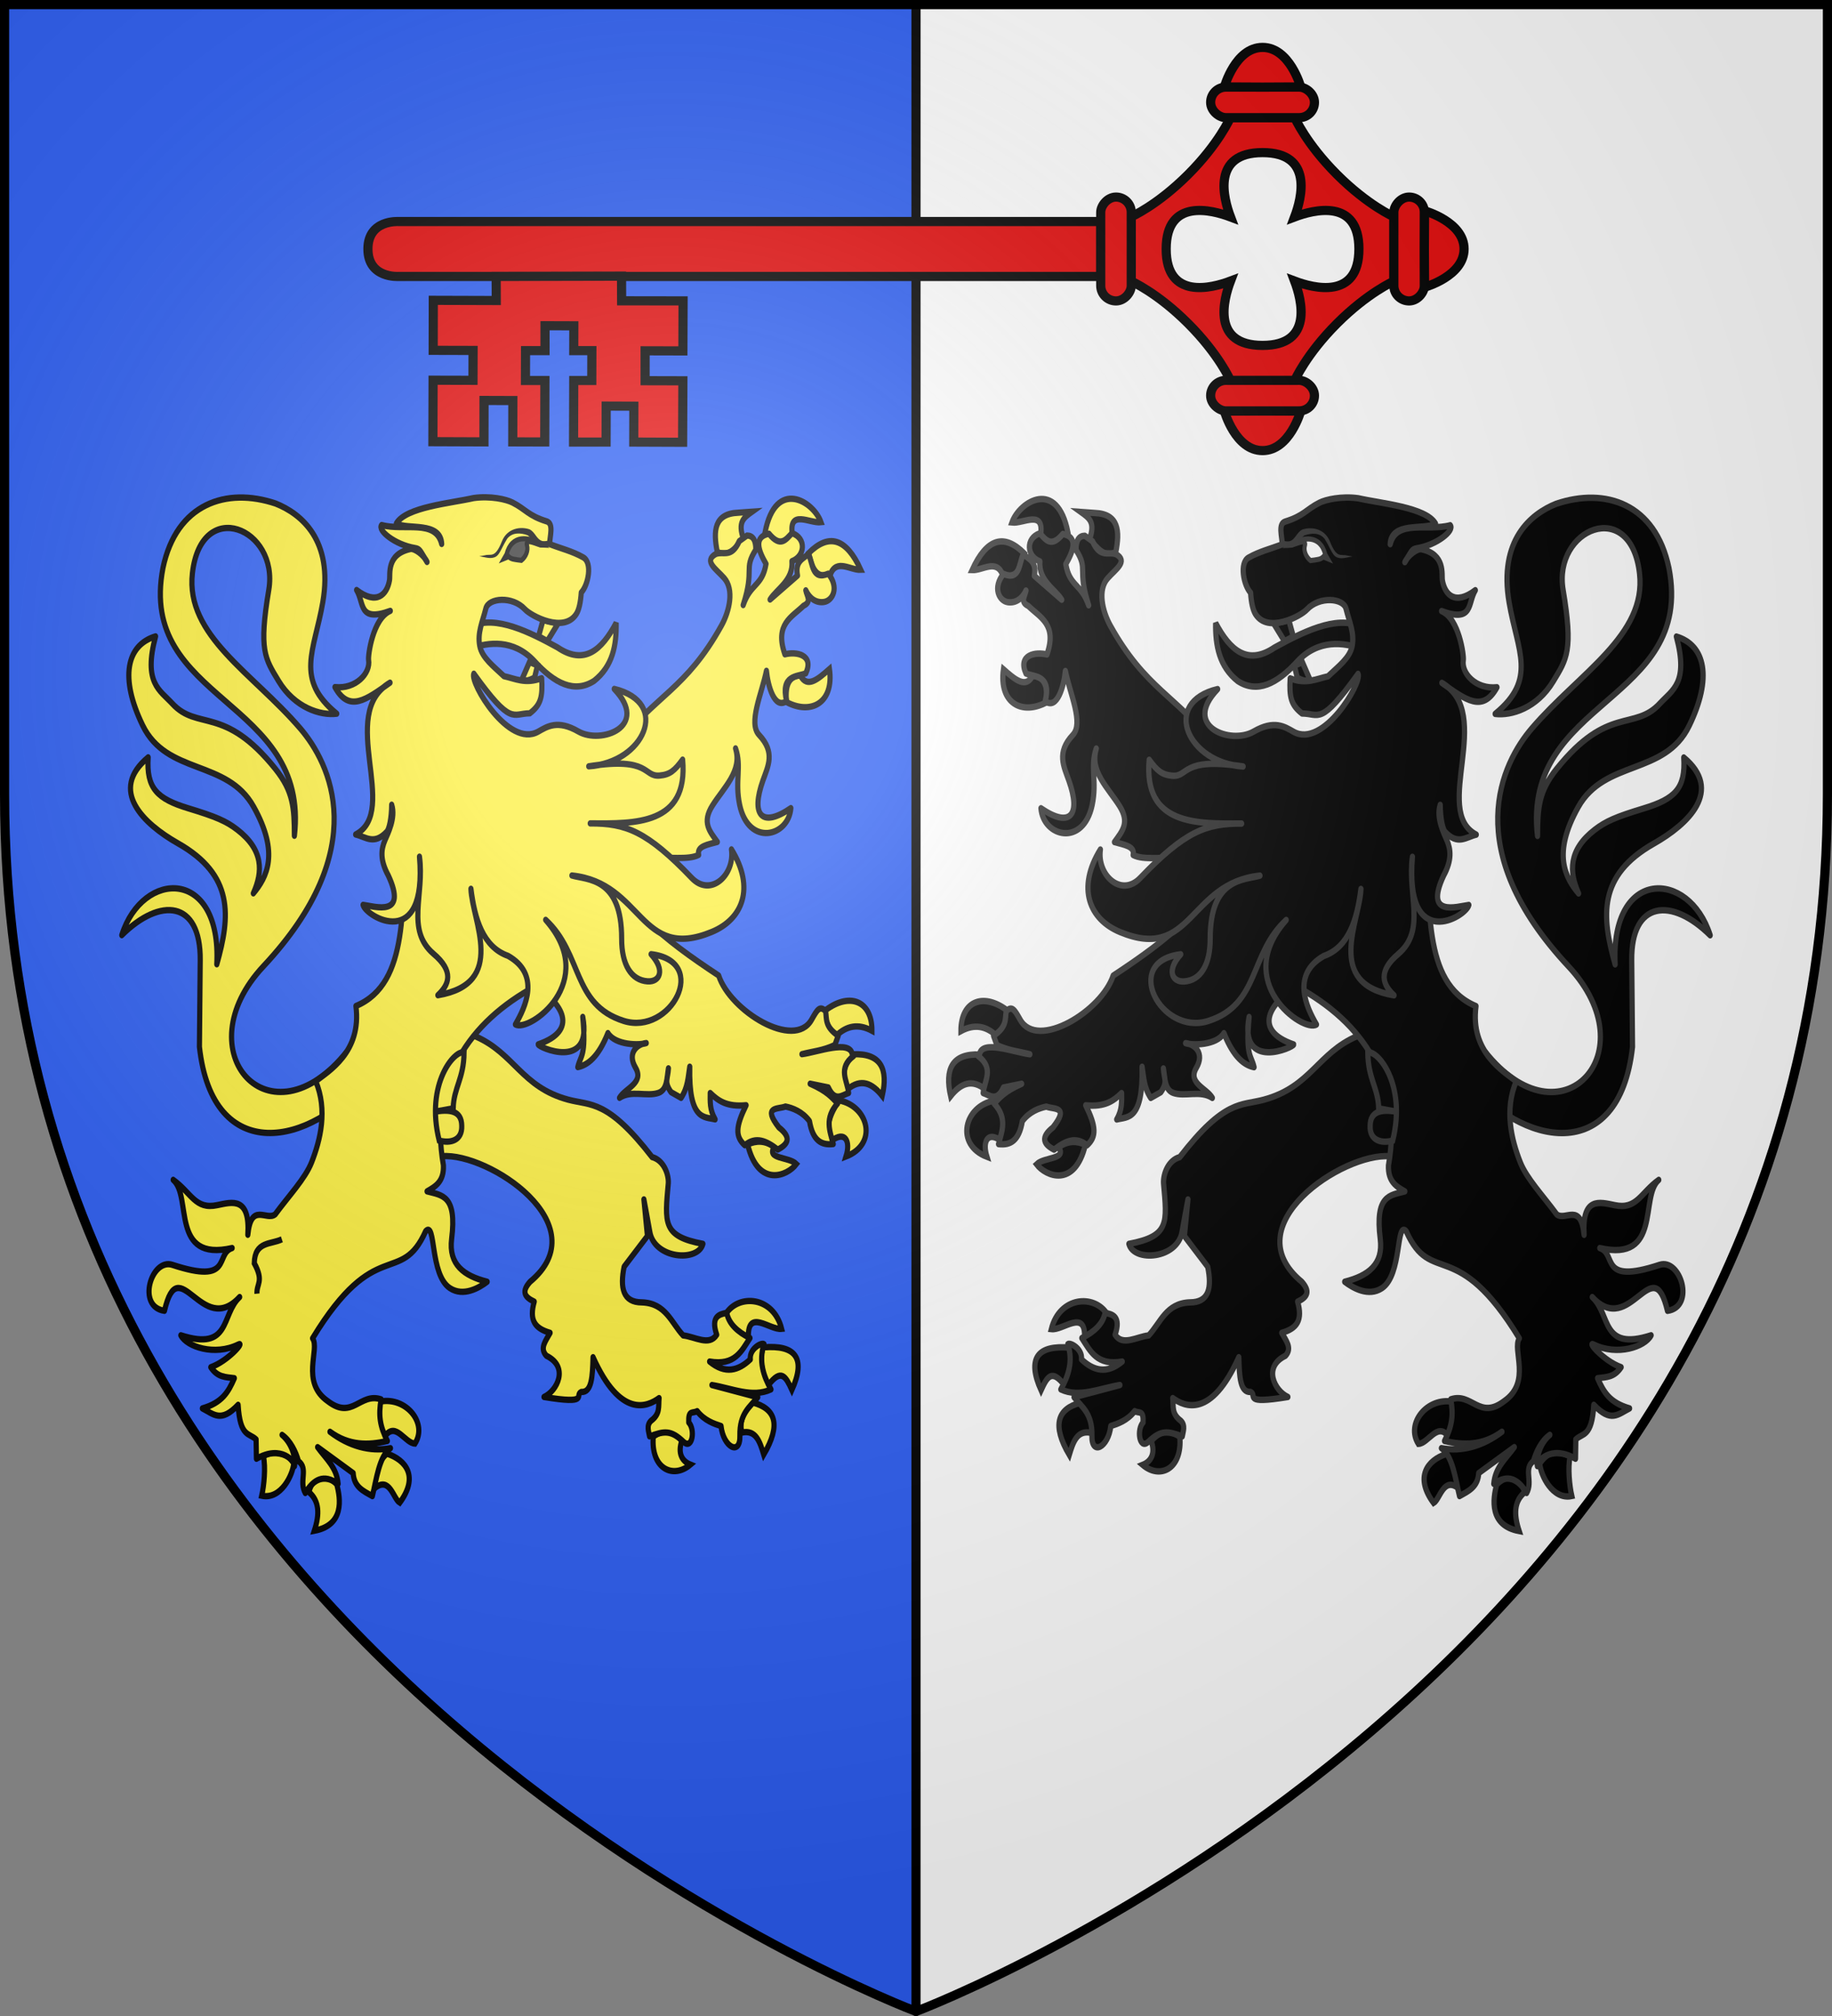 <?xml version="1.0" encoding="UTF-8" standalone="no"?>
<svg xmlns:dc="http://purl.org/dc/elements/1.1/" xmlns:cc="http://creativecommons.org/ns#" xmlns:rdf="http://www.w3.org/1999/02/22-rdf-syntax-ns#" xmlns:svg="http://www.w3.org/2000/svg" xmlns="http://www.w3.org/2000/svg" xmlns:xlink="http://www.w3.org/1999/xlink" xmlns:sodipodi="http://sodipodi.sourceforge.net/DTD/sodipodi-0.dtd" xmlns:inkscape="http://www.inkscape.org/namespaces/inkscape" width="600" height="660" viewBox="0 0 600 660" id="svg2" sodipodi:version="0.32" inkscape:version="0.46" sodipodi:docname="Blason_ville_fr_Thaon-A_14.svg" inkscape:output_extension="org.inkscape.output.svg.inkscape" version="1.0">
  <rect x="0" y="0" width="600" height="660" fill="#808080" stroke="none"/>
  <defs id="defs4">
    <radialGradient id="Gradient1" gradientUnits="userSpaceOnUse" cx="-80" cy="-80" r="405">
      <stop style="stop-color:#fff;stop-opacity:0.31" offset="0" id="stop7"></stop>
      <stop style="stop-color:#fff;stop-opacity:0.25" offset="0.19" id="stop9"></stop>
      <stop style="stop-color:#6b6b6b;stop-opacity:0.125" offset="0.6" id="stop11"></stop>
      <stop style="stop-color:#000;stop-opacity:0.125" offset="1" id="stop13"></stop>
    </radialGradient>
    <clipPath id="shield_cut">
      <path id="shield" d="M -298.5,-298.5 L 298.5,-298.5 L 298.5,-40 C 298.5,246.31 0,358.5 0,358.5 C 0,358.5 -298.5,246.31 -298.5,-40 L -298.5,-298.5 z"></path>
    </clipPath>
    <g id="f">
      <rect id="rect1964" style="fill:#28166f" y="-30" x="-50" height="60" width="100"></rect>
      <g id="g1966" style="fill:#ffffff" transform="translate(0,-20)">
        <path id="path1968" d="M -1.212,27.818 C -1.212,22.175 -2.091,20.471 -4.542,13.98 C -5.709,10.888 -5.024,7.103 -2.858,3.601 C -2.082,2.346 -1.114,1.214 0,0 C 1.114,1.214 2.082,2.346 2.858,3.601 C 5.024,7.103 5.709,10.888 4.542,13.98 C 2.091,20.471 1.212,22.175 1.212,27.818 L -1.212,27.818 z"></path>
        <path id="rwi" d="M 2.922,27.672 C 2.922,21.721 5.239,17.829 8.501,16.66 C 9.949,16.141 11.808,16.387 13.519,18.107 C 15.638,20.236 16.255,26.1 10.036,27.228 C 10.694,26.272 10.655,24.147 9.322,23.441 C 8.331,22.916 7.209,23.188 6.646,23.564 C 5.822,24.116 4.917,25.67 4.967,27.672 L 2.922,27.672 z"></path>
        <path id="path1971" d="M 1.777,30.183 C 1.79,32.191 2.795,33.518 4.516,34.257 C 4.295,34.955 3.257,36.378 1.831,36.281 C 1.55,37.787 1.282,38.632 0,40 C -1.282,38.632 -1.55,37.787 -1.831,36.281 C -3.257,36.378 -4.295,34.955 -4.516,34.257 C -2.795,33.518 -1.79,32.191 -1.777,30.183 L 1.777,30.183 z"></path>
        <use xlink:href="#rwi" height="400" width="800" y="0" x="0" id="use1973" transform="scale(-1,1)"></use>
        <rect id="rect1975" y="27.331" x="-7.923" height="3.218" width="15.846"></rect>
      </g>
    </g>
    <g id="s">
      <g id="c">
        <path id="t" d="M 0,0 L 0,1 L 0.5,1 L 0,0 z" transform="matrix(0.951,0.309,-0.309,0.951,0,-1)"></path>
        <use xlink:href="#t" transform="scale(-1,1)" id="use2144" x="0" y="0" width="810" height="540"></use>
      </g>
      <g id="a">
        <use xlink:href="#c" transform="matrix(0.309,0.951,-0.951,0.309,0,0)" id="use2147" x="0" y="0" width="810" height="540"></use>
        <use xlink:href="#c" transform="matrix(-0.809,0.588,-0.588,-0.809,0,0)" id="use2149" x="0" y="0" width="810" height="540"></use>
      </g>
      <use xlink:href="#a" transform="scale(-1,1)" id="use2151" x="0" y="0" width="810" height="540"></use>
    </g>
    <g id="s-4">
      <g id="c-6">
        <path id="t-0" d="M 0,0 L 0,1 L 0.5,1 L 0,0 z" transform="matrix(0.951,0.309,-0.309,0.951,0,-1)"></path>
        <use xlink:href="#t-0" transform="scale(-1,1)" id="use2144-7" x="0" y="0" width="810" height="540"></use>
      </g>
      <g id="a-1">
        <use xlink:href="#c-6" transform="matrix(0.309,0.951,-0.951,0.309,0,0)" id="use2147-7" x="0" y="0" width="810" height="540"></use>
        <use xlink:href="#c-6" transform="matrix(-0.809,0.588,-0.588,-0.809,0,0)" id="use2149-7" x="0" y="0" width="810" height="540"></use>
      </g>
      <use xlink:href="#a-1" transform="scale(-1,1)" id="use2151-7" x="0" y="0" width="810" height="540"></use>
    </g>
  </defs>
  <g id="layer4" inkscape:label="Fond écu" inkscape:groupmode="layer" transform="translate(300,300)">
    <use xlink:href="#shield" id="use18" style="fill:#ffffff" x="0" y="0" width="600" height="660"></use>
    <path style="fill:#2b5df2" id="path2394" d="M -298.5,-298.5 L 0,-298.5 L 0,358.5 C 0,358.5 -298.5,246.31 -298.5,-40 L -298.5,-298.5 z" sodipodi:nodetypes="ccccc"></path>
    <path style="opacity:1;fill:none;fill-opacity:1;fill-rule:nonzero;stroke:#000000;stroke-width:3;stroke-linecap:round;stroke-linejoin:round;stroke-miterlimit:4;stroke-dasharray:none;stroke-dashoffset:0;stroke-opacity:1" d="M 300,658.5 L 300,1.5" id="path9947" transform="translate(-300,-300)"></path>
    <g id="g2807" inkscape:label="Meubles" transform="matrix(2.75,0,0,2.75,-761.584,-2185.845)"></g>
    <g id="g4626" inkscape:label="Meubles" transform="matrix(2.75,0,0,2.75,2579.484,-206.343)"></g>
  </g>
  <g id="layer3" inkscape:label="Meubles" inkscape:groupmode="layer" transform="translate(300,300)">
    <g id="g11058" transform="matrix(0.576,0,0,0.704,-594.448,-444.5)">
      <path style="fill:#fcef3c;fill-opacity:1;stroke:#000000;stroke-width:2.938;stroke-linejoin:round;stroke-miterlimit:4;stroke-dasharray:none;stroke-opacity:1" d="M 708.373,694.338 C 664.986,739.137 615.414,694.457 660.967,654.603 C 723.422,599.961 698.752,560.038 681.892,543.959 C 654.804,518.124 616.6,500.774 620.59,471.859 C 625.551,435.903 669.871,450.987 664.026,479.551 C 658.272,507.662 661.862,511.48 669.632,521.988 C 678.834,534.432 693.424,538.094 702.666,537.149 C 678.634,520.986 689.988,507.967 694.732,485.334 C 700.793,456.419 682.466,444.172 667.979,439.425 C 639.916,431.703 611.532,439.412 603.857,469.347 C 589.196,531.69 687.608,530.213 678.586,593.918 C 678.522,580.925 677.931,573.155 667.718,562.743 C 638.583,533.04 623.607,545.283 609.115,532.4 C 602.028,526.101 592.568,522.84 599.652,501.186 C 583.099,505.234 579.181,520.434 592.308,542.57 C 606.108,565.843 640.261,558.273 655.411,580.429 C 670.258,602.141 662.886,613.219 655.229,620.689 C 660.724,610.61 661.047,600.501 646.104,591.075 C 639.832,587.119 633.986,585.046 618.276,581.141 C 600.577,576.742 594.328,571.906 595.443,557.436 C 572.848,572.725 592.695,588.304 612.406,597.447 C 644.24,612.215 642.253,631.22 634.462,653.669 C 637.25,608.658 592.355,609.53 580.433,640.132 C 602.279,622.34 625.352,623.959 625.04,651.698 L 624.585,692.055 C 632.123,748.098 688.603,737.866 718.579,706.885" id="path3833" sodipodi:nodetypes="cssssscscccsscsscsscsccscc"></path>
      <path sodipodi:nodetypes="ccccccc" id="path3835" d="M 861.554,494.882 C 861.758,505.319 859.613,514.987 849.001,521.886 C 837.875,527.785 826.532,523.12 815.114,512.799 C 803.047,502.183 788.531,504.045 779.365,506.677 C 777.856,501.769 779.708,499.774 779.297,496.486 C 792.999,491.069 812.949,499.476 828.135,506.3 C 843.34,514.75 853.306,507.669 861.554,494.882 z" style="fill:#fcef3c;fill-opacity:1;stroke:#000000;stroke-width:2.938;stroke-miterlimit:4;stroke-dasharray:none;stroke-opacity:1"></path>
      <g style="fill:#fcef3c;stroke:#000000;stroke-width:2.954;stroke-opacity:1" id="g3892" transform="matrix(-0.994,0,0,0.995,1781.471,345.939)">
        <path sodipodi:nodetypes="cccc" id="path3838" d="M 862.664,472.577 C 855.476,463.366 835.582,464.284 830.832,479.663 C 837.648,480.342 850.288,470.055 849.838,483.483 C 858.143,483.015 860.546,478.79 862.664,472.577 z" style="fill:#fcef3c;fill-opacity:1;stroke:#000000;stroke-width:2.954;stroke-linejoin:miter;stroke-miterlimit:4;stroke-dasharray:none;stroke-opacity:1"></path>
        <path sodipodi:nodetypes="cccc" id="path3840" d="M 838.453,505.987 C 830.975,497.956 828.393,502.102 824.949,508.23 C 816.762,493.269 822.908,487.055 841.32,488.327 C 843.516,493.04 842.344,500.573 838.453,505.987 z" style="fill:#fcef3c;fill-opacity:1;stroke:#000000;stroke-width:2.954;stroke-miterlimit:4;stroke-dasharray:none;stroke-opacity:1"></path>
        <path sodipodi:nodetypes="cccc" id="path3842" d="M 847.459,514.084 C 834.368,516.89 830.977,524.397 841.064,538.435 C 843.251,532.571 845.42,526.686 853.598,528.133 C 855.081,523.343 852.891,518.452 847.459,514.084 z" style="fill:#fcef3c;fill-opacity:1;stroke:#000000;stroke-width:2.954;stroke-miterlimit:4;stroke-dasharray:none;stroke-opacity:1"></path>
        <path sodipodi:nodetypes="cccc" id="path3844" d="M 887.874,531.879 C 890.435,537.852 887.784,541.535 883.014,543.118 C 892.915,549.972 905.768,545.084 904.244,530.006 C 897.135,525.985 893.169,527.399 887.874,531.879 z" style="fill:#fcef3c;fill-opacity:1;stroke:#000000;stroke-width:2.954;stroke-miterlimit:4;stroke-dasharray:none;stroke-opacity:1"></path>
      </g>
      <path style="fill:#fcef3c;fill-opacity:1;stroke:#000000;stroke-width:2.938;stroke-linejoin:round;stroke-miterlimit:4;stroke-dasharray:none;stroke-opacity:1" d="M 781.244,687.094 C 803.646,694.965 807.599,710.757 834.259,716.63 C 847.156,719.472 856.543,716.441 881.972,743.334 C 888.378,744.716 891.427,751.008 891.193,755.431 C 889.161,774.03 887.797,780.135 910.877,783.692 C 908.065,792.273 883.123,790.765 880.655,778.02 C 880.269,776.028 877.309,763.016 877.309,763.016 L 879.33,780.043 L 866.068,794.314 C 863.656,804.159 865.357,810.943 876.229,810.903 C 889.834,811.307 892.835,820.342 899.644,826.278 C 906.18,826.787 914.486,831.423 918.715,825.936 C 915.208,817.44 920.147,816.453 924.384,815.758 C 925.647,820.908 930.553,824.628 937.638,827.492 C 932.802,833.503 929.131,840.491 914.665,838.416 C 923.559,844.413 931.091,842.631 937.835,837.408 C 937.194,832.387 944.327,829.427 945.59,830.324 C 942.534,838.229 945.175,844.975 949.566,851.364 C 939.019,855.413 927.292,850.822 915.99,849.341 L 942.056,855.005 C 937.579,859.609 931.671,862.464 931.895,872.808 C 932.252,882.55 922.429,878.226 921.177,868.412 C 917.235,867.358 911.788,865.901 907.596,861.479 C 904.916,862.713 902.512,860.731 902.81,866.739 C 906.51,869.976 904.981,879.302 900.077,875.942 C 892.604,870.038 888.834,870.767 880.532,873.212 C 880.104,871.055 878.592,868.135 881.35,865.978 C 886.732,862.685 885.472,859.451 885.948,855.41 C 879.175,859.532 863.963,864.856 848.396,836.393 C 848.098,845.397 847.673,852.875 841.716,852.549 C 837.55,854.041 846.965,858.448 820.508,854.887 C 827.918,852.114 834.939,840.928 821.897,835.735 C 817.801,832.178 821.66,828.621 823.983,825.064 C 815.125,822.973 812.037,819.118 814.959,810.554 C 809.129,808.323 807.798,805.737 812.562,801.35 C 851.631,774.84 788.839,741.196 762.688,742.929 L 740.599,729.982 L 754.736,685.88 L 781.244,687.094 z" id="path3846" sodipodi:nodetypes="cscccsccccccccccccccccccccccccccccccccc"></path>
      <g style="fill:#fcef3c;stroke:#000000;stroke-width:2.954;stroke-opacity:1" id="g3882" transform="matrix(-0.994,0,0,0.995,1781.471,345.939)">
        <path sodipodi:nodetypes="cccc" id="path3849" d="M 799.626,342.685 C 793.774,338.06 787.06,336.855 779.162,340.343 C 779.106,325.805 792.784,322.121 806.788,331.446 C 805.376,336.085 803.722,340.503 799.626,342.685 z" style="fill:#fcef3c;fill-opacity:1;stroke:#000000;stroke-width:2.954;stroke-miterlimit:4;stroke-dasharray:none;stroke-opacity:1"></path>
        <path sodipodi:nodetypes="cccc" id="path3851" d="M 773.279,370.783 C 769.861,358.309 773.827,350.73 790.161,351.348 C 793.098,355.22 797.453,357.91 793.231,367.739 C 785.442,362.5 779.028,364.815 773.279,370.783 z" style="fill:#fcef3c;fill-opacity:1;stroke:#000000;stroke-width:2.954;stroke-miterlimit:4;stroke-dasharray:none;stroke-opacity:1"></path>
        <path sodipodi:nodetypes="cccc" id="path3853" d="M 798.091,372.89 C 803.036,379.212 806.283,385.534 802.439,391.857 C 794.439,386.826 791.28,391.913 793.998,399.115 C 775.538,393.305 781.104,375.503 798.091,372.89 z" style="fill:#fcef3c;fill-opacity:1;stroke:#000000;stroke-width:2.954;stroke-miterlimit:4;stroke-dasharray:none;stroke-opacity:1"></path>
        <path sodipodi:nodetypes="cccc" id="path3855" d="M 834.925,394.666 C 840.419,391.503 845.458,391.677 850.272,393.496 C 844.294,413.872 827.566,408.23 822.391,402.628 C 826.735,399.156 839.892,400.411 834.925,394.666 z" style="fill:#fcef3c;fill-opacity:1;stroke:#000000;stroke-width:2.954;stroke-miterlimit:4;stroke-dasharray:none;stroke-opacity:1"></path>
      </g>
      <g style="fill:#fcef3c;stroke:#000000;stroke-width:2.954;stroke-opacity:1" id="g3912" transform="matrix(-0.994,0,0,0.995,1781.471,345.939)">
        <path sodipodi:nodetypes="cccc" id="path3858" d="M 828.018,186.74 C 814.197,192.783 800.773,187.301 803.463,171.286 C 810.031,176.021 816.149,180.423 820.089,174.33 C 825.777,174.564 829.136,177.784 828.018,186.74 z" style="fill:#fcef3c;fill-opacity:1;stroke:#000000;stroke-width:2.954;stroke-miterlimit:4;stroke-dasharray:none;stroke-opacity:1"></path>
        <path sodipodi:nodetypes="cccc" id="path3860" d="M 802.951,127.031 C 799.413,119.605 791.513,125.156 785.557,124.924 C 793.82,110.121 803.811,107.649 815.485,117.197 C 813.451,123.223 811.622,129.511 802.951,127.031 z" style="fill:#fcef3c;fill-opacity:1;stroke:#000000;stroke-width:2.954;stroke-miterlimit:4;stroke-dasharray:none;stroke-opacity:1"></path>
        <path sodipodi:nodetypes="cccc" id="path3862" d="M 808.322,102.68 C 814.725,103.316 826.831,96.494 824.693,108.299 C 829.537,113.875 834.771,113.02 840.296,107.363 C 834.235,81.957 812.632,92.838 808.322,102.68 z" style="fill:#fcef3c;fill-opacity:1;stroke:#000000;stroke-width:2.954;stroke-miterlimit:4;stroke-dasharray:none;stroke-opacity:1"></path>
        <path sodipodi:nodetypes="ccccc" id="path3864" d="M 852.574,110.641 C 856.125,102.573 852.476,100.563 847.714,97.763 L 855.644,98.231 C 869.511,98.678 870.004,106.776 867.666,116.495 C 860.643,119.558 857.045,114.003 852.574,110.641 z" style="fill:#fcef3c;fill-opacity:1;stroke:#000000;stroke-width:2.954;stroke-miterlimit:4;stroke-dasharray:none;stroke-opacity:1"></path>
      </g>
      <g style="fill:#fcef3c;stroke:#000000;stroke-width:2.954;stroke-opacity:1" id="g3902" transform="matrix(-0.994,0,0,0.995,1781.471,345.939)">
        <path sodipodi:nodetypes="cccc" id="path3867" d="M 1060.277,513.615 C 1063.924,519.732 1061.276,524.737 1057.464,529.538 C 1051.37,523.107 1046.274,533.114 1040.581,533.284 C 1033.216,523.847 1045.426,511.462 1060.277,513.615 z" style="fill:#fcef3c;fill-opacity:1;stroke:#000000;stroke-width:2.954;stroke-miterlimit:4;stroke-dasharray:none;stroke-opacity:1"></path>
        <path sodipodi:nodetypes="cccc" id="path3869" d="M 1063.602,554.123 C 1064.5,549.322 1064.845,544.657 1056.696,537.967 C 1045.367,541.022 1038.428,548.922 1049.278,560.914 C 1053.043,559.086 1054.933,548.365 1063.602,554.123 z" style="fill:#fcef3c;fill-opacity:1;stroke:#000000;stroke-width:2.954;stroke-miterlimit:4;stroke-dasharray:none;stroke-opacity:1"></path>
        <path sodipodi:nodetypes="cccc" id="path3871" d="M 1085.345,552.25 C 1093.294,545.781 1099.939,550.348 1101.204,555.997 C 1095.254,560.145 1095.033,566.251 1098.134,574.026 C 1080.946,571.416 1083.073,559.15 1085.345,552.25 z" style="fill:#fcef3c;fill-opacity:1;stroke:#000000;stroke-width:2.954;stroke-miterlimit:4;stroke-dasharray:none;stroke-opacity:1"></path>
        <path sodipodi:nodetypes="cccc" id="path3873" d="M 1127.295,539.138 C 1125.858,544.384 1126.946,553.033 1128.236,557.655 C 1117.18,559.612 1110.359,547.811 1109.901,542.416 C 1114.509,537.299 1118.595,535.516 1127.295,539.138 z" style="fill:#fcef3c;fill-opacity:1;stroke:#000000;stroke-width:2.954;stroke-miterlimit:4;stroke-dasharray:none;stroke-opacity:1"></path>
      </g>
      <path style="fill:#fcef3c;fill-opacity:1;stroke:#000000;stroke-width:2.938;stroke-linejoin:round;stroke-miterlimit:4;stroke-dasharray:none;stroke-opacity:1" d="M 961.532,453.176 C 969.915,455.556 968.862,463.969 961.488,466.221 C 962.342,475.205 952.726,479.223 949.054,484.062 L 964.661,472.918 C 963.169,466.306 967.687,465.191 970.919,462.905 C 973.471,467.296 972.732,475.339 982.16,472.033 C 988.442,478.384 984.754,484.589 979.688,485.194 C 975.302,485.718 971.56,483.654 969.373,479.781 C 969.93,482.293 972.907,485.118 968.099,486.928 C 961.406,492.296 951.54,495.492 957.475,509.534 C 963.747,508.194 974.238,509.588 969.373,518.379 C 964.477,520.014 954.851,519.022 958.441,531.257 C 951.55,535.446 947.798,524.085 946.992,517.202 C 944.29,527.996 936.499,541.52 942.796,547 C 952.154,555.145 947.916,561.47 944.998,568.192 C 938.051,584.195 944.139,590.487 960.87,581.058 C 959.564,594.404 936.804,599.067 931.762,579.539 C 928.894,568.433 933.041,561.679 929.419,553.275 C 933.338,563.814 922.746,571.482 916.257,579.903 C 910.217,587.741 914.656,591.757 919.077,596.778 C 913.882,598.023 907.306,598.643 908.454,602.792 C 902.616,605.376 890.333,603.514 884.429,604.47 L 879.743,633.65 C 889.008,641.613 904.448,650.629 919.82,658.902 C 926.395,675.431 962.754,693.637 972.613,679.504 C 975.737,675.026 977.229,672.641 980.615,675.46 C 981.37,679.108 979.992,682.557 987.8,686.923 L 985.907,691.204 C 978.969,693.899 973.372,694.141 967.171,695.484 C 976.216,694.503 994.407,688.653 995.768,695.469 L 996.53,696.333 C 987.293,702.055 993.081,707.805 993.71,713.527 C 989.858,714.568 986.013,717.823 982.16,710.945 L 971.846,709.211 C 981.654,712.79 984.071,715.527 987.491,718.374 C 979.811,725.191 983.048,731.183 984.98,737.266 C 978.215,737.911 973.316,735.712 971.464,726.607 C 967.403,722.151 961.845,720.501 957.784,719.825 C 953.574,721.239 944.516,719.495 954.037,729.519 C 961.449,734.26 959.274,737.385 953.419,739.849 C 947.171,735.854 940.931,733.507 934.684,737.833 C 929.156,733.762 929.487,729.186 935.427,719.223 C 924.437,720.097 919.502,717.125 915.021,713.527 C 915.03,717.416 914.587,721.182 917.802,725.804 C 911.565,724.49 902.766,726.447 903.383,701.293 C 902.425,706.126 902.362,710.959 898.448,715.792 L 892.75,713.14 C 888.599,708.277 890.971,706.928 891.263,702.065 C 890.356,706.578 890.585,712.047 885.623,713.469 C 878.935,715.387 870.211,712.033 863.45,715.792 C 866.63,711.312 877.672,708.877 872.527,701.735 C 867.702,695.039 873.394,690.755 878.663,690.31 C 875.039,691.382 861.011,691.4 856.853,685.663 C 851.334,696.966 845.249,700.559 839.731,701.499 C 841.281,695.909 844.595,696.67 842.55,678.133 C 848.261,703.668 816.914,692.111 817.209,690.921 C 840.534,684.32 830.961,671.83 815.587,663.927 C 777.945,680.539 754.91,708.006 763.32,747.172 C 763.666,754.725 758.836,756.983 754.01,759.272 C 762.606,761.154 771.069,761.051 767.994,781.348 C 766.187,793.28 774.882,798.527 788.198,801.302 C 783.562,804.19 774.654,808.395 767.018,804.277 C 755.448,798.039 759.188,772.774 753.238,777.775 C 738.985,803.823 724.777,779.393 688.909,827.623 C 693.252,832.63 681.845,847.917 697.572,856.846 C 711.678,865.726 715.792,852.678 727.896,855.997 C 726.287,863.361 727.181,868.524 731.45,875.349 C 720.564,877.397 709.694,877.586 698.808,871.068 C 709.499,877.706 721.613,880.535 733.227,878.71 C 726.76,882.354 725.176,893.47 722.913,900.999 C 717.93,898.678 712.455,896.799 712.019,890.314 L 691.777,878.215 C 696.373,883.449 702.649,887.582 703.443,895.303 C 695.355,890.555 689.49,893.141 684.785,899.548 C 681.029,894.195 686.727,888.178 680.882,884.739 C 679.469,880.519 676.365,875.191 671.573,872.519 C 677.078,876.316 679.389,882.928 678.656,887.056 C 679.292,885.064 671.257,876.927 656.998,883.619 L 656.817,874.642 C 652.891,871.522 647.698,873.744 646.58,858.544 C 636.86,867.015 632.74,862.912 626.26,860.207 C 637.6,857.516 641.043,852.552 644.45,846.162 C 639.414,845.621 634.945,845.796 631.055,841.055 C 640.826,838.195 650.789,828.829 646.696,830.489 C 633.249,835.942 617.389,831.511 614.015,826.208 C 642.679,833.816 636.749,816.617 647.468,808.413 C 625.794,827.792 613.015,785.755 604.705,814.816 C 588.688,812.961 597.239,790.212 609.224,793.448 C 644.089,802.861 633.152,788.375 643.199,785.629 C 607.756,792.272 620.537,761.601 609.668,753.917 C 620.08,759.989 622.121,767.884 634.72,765.676 C 643.258,764.25 653.459,761.649 652.104,779.473 C 653.958,764.068 662.704,773.206 667.672,769.956 C 675.25,761.474 684.707,753.374 688.363,745.78 C 693.411,735.295 697.53,721.435 690.707,708.06 C 697.907,703.41 716.966,694.592 713.564,673.09 C 744.841,662.381 738.758,624.895 742.597,594.054 L 862.986,551.14 C 883.35,528.868 901.264,525.869 921.433,496.125 C 926.048,489.32 928.683,479.387 922.973,474.096 C 918.275,469.745 911.181,466.243 918.111,462.905 C 922.592,461.428 927.073,464.984 931.555,456.891 L 935.92,454.308 C 939.186,454.304 941.007,456.318 940.942,460.889 C 933.748,470.1 940.466,469.527 933.756,486.645 C 938.01,476.383 944.624,477.945 946.75,467.469 C 942.553,461.559 939.431,454.878 948.436,453.459 C 955.072,460.098 958.109,456.103 961.532,453.176 z" id="path3875" sodipodi:nodetypes="ccccccsccccccsscscscccccscccccccccccccccccccccccscsccccccccscscccccccccccccccccccccscccscccccsccccsscccccccc"></path>
      <path style="fill:#fcef3c;fill-opacity:1;stroke:#000000;stroke-width:2.938;stroke-miterlimit:4;stroke-dasharray:none;stroke-opacity:1" d="M 775.058,694.726 C 774.909,706.995 769.166,710.999 768.873,720.676 L 757.668,722.35 C 766.867,720.916 773.661,721.663 773.733,728.768 C 774.083,735.485 767.545,737.137 760.921,735.647 C 752.838,708.959 770.046,693.159 775.058,694.726 z" id="path3877" sodipodi:nodetypes="cccccc"></path>
      <path style="opacity:0.98;fill:none;fill-opacity:1;stroke:#000000;stroke-width:2.938;stroke-miterlimit:4;stroke-dasharray:none;stroke-opacity:1" d="M 671.458,781.569 C 665.316,784.061 656.022,782.353 655.775,792.696 C 661.447,801.195 656.945,802.239 657.321,806.857" id="path3879" sodipodi:nodetypes="ccc"></path>
      <path id="path3881" d="M 807.58,521.955 L 812.251,513.135 L 816.8,514.708 L 815.155,520.33 C 810.898,522.17 811.183,521.423 807.58,521.955 z" style="fill:#fcef3c;fill-opacity:1;stroke:#000000;stroke-width:2.938;stroke-miterlimit:4;stroke-dasharray:none;stroke-opacity:1" sodipodi:nodetypes="ccccc"></path>
      <path style="fill:#fcef3c;fill-opacity:1;stroke:#000000;stroke-width:2.938;stroke-miterlimit:4;stroke-dasharray:none;stroke-opacity:1" d="M 828.514,495.177 L 819.958,493.619 L 817.443,501.103 L 822.396,503.375 L 828.514,495.177 z" id="path3883" sodipodi:nodetypes="ccccc"></path>
      <path style="fill:#fcef3c;fill-opacity:1;stroke:#000000;stroke-width:2.938;stroke-linejoin:round;stroke-miterlimit:4;stroke-dasharray:none;stroke-opacity:1" d="M 787.449,488.23 C 788.975,483.23 802.628,482.368 809.64,488.565 C 813.161,491.676 831.836,499.883 838.906,490.747 C 840.385,488.836 841.311,485.481 841.698,480.806 C 845.695,477.271 848.179,466.933 842.846,464.46 C 836.52,461.527 830.089,460.336 823.71,458.275 C 823.761,454.738 826.193,448.752 822.044,447.708 C 811.561,445.07 810.199,442.103 802.605,438.946 C 799.006,437.449 790.109,435.789 780.52,436.856 C 767.648,439.271 742.119,441.004 736.576,448.657 C 742.661,451.763 761.771,447.525 762.332,458.217 C 758.833,446.466 741.137,452.315 728.203,449.416 C 725.618,451.789 735.782,458.572 747.093,460.105 C 750.154,460.52 749.931,461.285 754.007,466.587 C 752.182,463.293 746.815,460.148 744.531,460.558 C 730.719,463.039 733.234,472.355 732.665,475.065 C 731.255,481.784 725.358,486.802 713.946,479.621 C 718.419,485.695 714.849,494.797 733.132,489.327 C 723.108,492.911 720.384,510.183 720.773,512.148 C 721.99,518.298 713.54,525.83 701.638,524.776 C 709.786,536.794 719.462,530.6 732.97,522.716 C 702.666,537.149 738.817,582.278 713.406,593.318 C 719.176,594.422 723.913,598.448 731.154,592.002 C 732.465,590.835 733.859,585.782 733.898,579.474 C 736.335,585.565 731.609,593.019 730.082,595.981 C 727.889,600.233 727.136,605.106 731.979,612.389 C 743.05,631.917 724.558,626.789 717.627,626.049 C 719.101,631.445 754.203,648.581 749.707,603.627 C 752.642,621.322 741.832,637.575 757.58,648.728 C 769.603,657.012 766.535,663.154 760.152,668.067 C 799.845,662.662 779.532,633.306 778.967,618.575 C 781.103,632.664 785.879,645.702 800.072,649.759 C 818.626,658.368 810.043,673.486 804.249,681.644 C 811.863,685.552 852.473,661.917 821.459,633.007 C 842.63,648.908 836.418,672.417 865.829,680.016 C 892.63,686.941 915.104,652.27 881.398,648.985 C 889.637,656.491 886.328,661.984 879.428,661.613 C 870.104,661.113 864.643,653.845 864.666,641.819 C 864.721,613.061 844.931,614.494 836.373,612.389 C 877.16,615.903 874.643,652.643 915.952,638.62 C 933.368,632.708 940.686,618.221 927.087,600.243 C 929.126,612.163 915.226,622.695 904.479,613.502 C 879.065,591.764 866.899,588.079 846.785,588.164 C 871.975,588.27 902.72,589.114 899.335,558.494 C 894.79,563.639 892.132,565.487 886.224,565.913 C 876.774,566.594 881.319,557.062 845.941,561.619 C 877.186,560.055 892.944,531.982 860.434,525.621 C 880.851,543.258 852.863,551.483 840.049,545.416 C 828.219,539.814 822.224,543.169 817.199,545.493 C 800.365,553.278 778.165,522.528 780.611,518.548 C 802.124,543.088 802.561,536.957 812.443,536.966 C 818.764,532.953 819.777,529.361 819.186,520.642 C 809.879,523.548 804.128,520.798 797.737,519.699 C 791.825,515.095 785.222,511.101 783.966,505.594 C 782.566,499.456 785.523,494.536 787.449,488.23 z" id="path3885" sodipodi:nodetypes="csscscssccccscssccscccscscccccccccscsscscsccsccssccccss"></path>
      <path d="M 819.017,458.722 C 811.967,454.601 801.995,453.805 799.239,463.033 L 797.878,464.965 L 800.425,464.111 C 801.81,465.324 803.788,465.361 805.568,465.614 L 807.645,465.832 C 810.315,464.102 811.618,461.168 810.857,458.94 C 809.54,455.083 816.97,458.661 819.017,458.722 L 819.017,458.722 z" style="fill:#313131;stroke:#000000;stroke-width:2.387;stroke-opacity:1" id="path3887" sodipodi:nodetypes="ccccccscc"></path>
      <path style="fill:#000000;fill-opacity:1;stroke:none;stroke-width:3;stroke-linecap:round;stroke-linejoin:round;stroke-miterlimit:4;stroke-dasharray:none;stroke-opacity:1" d="M 812.22,451.391 C 815.591,452.669 816.097,456.039 819.616,456.862 C 821.132,457.027 822.506,456.738 822.506,456.738 L 823.096,459.66 C 823.096,459.66 821.352,460.038 819.305,459.815 C 815.159,459.855 814.219,455.807 811.133,454.157 C 807.289,453.006 802.521,452.709 799.573,455.774 C 796.622,459.706 795.331,463.015 793.306,464.038 C 790.354,465.53 786.926,464.264 783.735,463.938 L 786.895,463.484 C 790.368,462.668 792.606,465.166 796.569,457.009 C 799.579,450.816 807.226,450.002 812.22,451.391 z" id="path3870" sodipodi:nodetypes="cccccccsccsc"></path>
    </g>
    <g id="g11217" transform="matrix(0.576,0,0,0.704,-32.856,-431.796)">
      <path sodipodi:nodetypes="cssssscscccsscsscsscsccscc" id="path3098" d="M 380.639,676.331 C 424.035,721.118 473.617,676.451 428.055,636.607 C 365.587,581.979 390.262,542.068 407.126,525.992 C 434.22,500.164 472.431,482.819 468.441,453.911 C 463.478,417.965 419.149,433.046 424.996,461.602 C 430.75,489.705 427.16,493.522 419.388,504.027 C 410.184,516.468 395.591,520.129 386.348,519.185 C 410.384,503.026 399.028,490.01 394.283,467.383 C 388.221,438.476 406.551,426.232 421.042,421.487 C 449.11,413.766 477.5,421.473 485.177,451.4 C 499.841,513.727 401.409,512.25 410.433,575.938 C 410.496,562.949 411.087,555.181 421.303,544.771 C 450.443,515.076 465.423,527.316 479.918,514.437 C 487.006,508.139 496.468,504.879 489.383,483.231 C 505.939,487.277 509.857,502.474 496.728,524.604 C 482.925,547.87 448.765,540.303 433.612,562.453 C 418.762,584.159 426.136,595.234 433.794,602.702 C 428.298,592.625 427.975,582.519 442.921,573.096 C 449.194,569.141 455.042,567.068 470.755,563.165 C 488.457,558.766 494.708,553.932 493.592,539.466 C 516.192,554.75 496.341,570.325 476.626,579.467 C 444.786,594.23 446.772,613.23 454.565,635.674 C 451.777,590.674 496.68,591.546 508.605,622.14 C 486.755,604.353 463.677,605.971 463.99,633.703 L 464.444,674.049 C 456.905,730.077 400.413,719.848 370.431,688.875" style="fill:#000000;fill-opacity:1;stroke:#313131;stroke-width:2.984;stroke-linejoin:round;stroke-miterlimit:4;stroke-dasharray:none;stroke-opacity:1"></path>
      <path style="fill:#000000;fill-opacity:1;stroke:#313131;stroke-width:2.984;stroke-miterlimit:4;stroke-dasharray:none;stroke-opacity:1" d="M 227.427,476.928 C 227.223,487.362 229.369,497.028 239.983,503.925 C 251.111,509.822 262.457,505.159 273.876,494.841 C 285.946,484.227 300.465,486.089 309.633,488.721 C 311.142,483.813 309.29,481.819 309.701,478.532 C 295.996,473.117 276.043,481.522 260.853,488.343 C 245.644,496.792 235.677,489.712 227.427,476.928 z" id="path4241" sodipodi:nodetypes="ccccccc"></path>
      <g style="fill:#000000;stroke:#313131;stroke-opacity:1" transform="matrix(0.995,0,0,0.995,-692.677,328.025)" id="g31167">
        <path style="fill:#000000;fill-opacity:1;stroke:#313131;stroke-width:3;stroke-linejoin:miter;stroke-miterlimit:4;stroke-dasharray:none;stroke-opacity:1" d="M 862.664,472.577 C 855.476,463.366 835.582,464.284 830.832,479.663 C 837.648,480.342 850.288,470.055 849.838,483.483 C 858.143,483.015 860.546,478.79 862.664,472.577 z" id="path4277" sodipodi:nodetypes="cccc"></path>
        <path style="fill:#000000;fill-opacity:1;stroke:#313131;stroke-width:3;stroke-miterlimit:4;stroke-dasharray:none;stroke-opacity:1" d="M 838.453,505.987 C 830.975,497.956 828.393,502.102 824.949,508.23 C 816.762,493.269 822.908,487.055 841.32,488.327 C 843.516,493.04 842.344,500.573 838.453,505.987 z" id="path4279" sodipodi:nodetypes="cccc"></path>
        <path style="fill:#000000;fill-opacity:1;stroke:#313131;stroke-width:3;stroke-miterlimit:4;stroke-dasharray:none;stroke-opacity:1" d="M 847.459,514.084 C 834.368,516.89 830.977,524.397 841.064,538.435 C 843.251,532.571 845.42,526.686 853.598,528.133 C 855.081,523.343 852.891,518.452 847.459,514.084 z" id="path4281" sodipodi:nodetypes="cccc"></path>
        <path style="fill:#000000;fill-opacity:1;stroke:#313131;stroke-width:3;stroke-miterlimit:4;stroke-dasharray:none;stroke-opacity:1" d="M 887.874,531.879 C 890.435,537.852 887.784,541.535 883.014,543.118 C 892.915,549.972 905.768,545.084 904.244,530.006 C 897.135,525.985 893.169,527.399 887.874,531.879 z" id="path4283" sodipodi:nodetypes="cccc"></path>
      </g>
      <path sodipodi:nodetypes="cscccsccccccccccccccccccccccccccccccccc" id="path4249" d="M 307.754,669.089 C 285.347,676.958 281.393,692.746 254.728,698.618 C 241.828,701.458 232.44,698.429 207.005,725.314 C 200.598,726.697 197.548,732.987 197.783,737.408 C 199.814,756.002 201.178,762.106 178.094,765.661 C 180.907,774.24 205.854,772.733 208.322,759.992 C 208.708,758 211.669,744.991 211.669,744.991 L 209.648,762.014 L 222.913,776.281 C 225.324,786.123 223.624,792.906 212.749,792.866 C 199.142,793.269 196.139,802.302 189.33,808.237 C 182.792,808.745 174.484,813.38 170.255,807.894 C 173.762,799.4 168.822,798.414 164.584,797.72 C 163.322,802.868 158.414,806.587 151.328,809.45 C 156.165,815.459 159.837,822.445 174.306,820.372 C 165.409,826.367 157.876,824.585 151.13,819.363 C 151.772,814.344 144.637,811.384 143.374,812.282 C 146.43,820.184 143.79,826.928 139.397,833.316 C 149.946,837.364 161.675,832.774 172.98,831.293 L 146.909,836.956 C 151.387,841.558 157.296,844.413 157.072,854.754 C 156.715,864.494 166.54,860.171 167.792,850.359 C 171.735,849.306 177.183,847.849 181.376,843.428 C 184.056,844.662 186.461,842.68 186.163,848.686 C 182.462,851.922 183.991,861.247 188.896,857.887 C 196.371,851.985 200.141,852.714 208.445,855.158 C 208.873,853.001 210.386,850.083 207.627,847.925 C 202.244,844.634 203.504,841.4 203.028,837.361 C 209.803,841.482 225.018,846.804 240.588,818.349 C 240.886,827.35 241.311,834.827 247.27,834.5 C 251.436,835.992 242.019,840.398 268.481,836.838 C 261.07,834.066 254.047,822.882 267.093,817.691 C 271.189,814.135 267.329,810.579 265.006,807.023 C 273.866,804.932 276.954,801.079 274.032,792.516 C 279.863,790.287 281.194,787.701 276.429,783.316 C 237.352,756.812 300.157,723.177 326.313,724.91 L 348.407,711.966 L 334.267,667.876 L 307.754,669.089 z" style="fill:#000000;fill-opacity:1;stroke:#313131;stroke-width:2.984;stroke-linejoin:round;stroke-miterlimit:4;stroke-dasharray:none;stroke-opacity:1"></path>
      <g style="fill:#000000;stroke:#313131;stroke-opacity:1" transform="matrix(0.995,0,0,0.995,-692.677,328.025)" id="g31174">
        <path style="fill:#000000;fill-opacity:1;stroke:#313131;stroke-width:3;stroke-miterlimit:4;stroke-dasharray:none;stroke-opacity:1" d="M 799.626,342.685 C 793.774,338.06 787.06,336.855 779.162,340.343 C 779.106,325.805 792.784,322.121 806.788,331.446 C 805.376,336.085 803.722,340.503 799.626,342.685 z" id="path4269" sodipodi:nodetypes="cccc"></path>
        <path style="fill:#000000;fill-opacity:1;stroke:#313131;stroke-width:3;stroke-miterlimit:4;stroke-dasharray:none;stroke-opacity:1" d="M 773.279,370.783 C 769.861,358.309 773.827,350.73 790.161,351.348 C 793.098,355.22 797.453,357.91 793.231,367.739 C 785.442,362.5 779.028,364.815 773.279,370.783 z" id="path4271" sodipodi:nodetypes="cccc"></path>
        <path style="fill:#000000;fill-opacity:1;stroke:#313131;stroke-width:3;stroke-miterlimit:4;stroke-dasharray:none;stroke-opacity:1" d="M 798.091,372.89 C 803.036,379.212 806.283,385.534 802.439,391.857 C 794.439,386.826 791.28,391.913 793.998,399.115 C 775.538,393.305 781.104,375.503 798.091,372.89 z" id="path4273" sodipodi:nodetypes="cccc"></path>
        <path style="fill:#000000;fill-opacity:1;stroke:#313131;stroke-width:3;stroke-miterlimit:4;stroke-dasharray:none;stroke-opacity:1" d="M 834.925,394.666 C 840.419,391.503 845.458,391.677 850.272,393.496 C 844.294,413.872 827.566,408.23 822.391,402.628 C 826.735,399.156 839.892,400.411 834.925,394.666 z" id="path4275" sodipodi:nodetypes="cccc"></path>
      </g>
      <g style="fill:#000000;stroke:#313131;stroke-opacity:1" transform="matrix(0.995,0,0,0.995,-692.677,328.025)" id="g31180">
        <path style="fill:#000000;fill-opacity:1;stroke:#313131;stroke-width:3;stroke-miterlimit:4;stroke-dasharray:none;stroke-opacity:1" d="M 828.018,186.74 C 814.197,192.783 800.773,187.301 803.463,171.286 C 810.031,176.021 816.149,180.423 820.089,174.33 C 825.777,174.564 829.136,177.784 828.018,186.74 z" id="path4261" sodipodi:nodetypes="cccc"></path>
        <path style="fill:#000000;fill-opacity:1;stroke:#313131;stroke-width:3;stroke-miterlimit:4;stroke-dasharray:none;stroke-opacity:1" d="M 802.951,127.031 C 799.413,119.605 791.513,125.156 785.557,124.924 C 793.82,110.121 803.811,107.649 815.485,117.197 C 813.451,123.223 811.622,129.511 802.951,127.031 z" id="path4263" sodipodi:nodetypes="cccc"></path>
        <path style="fill:#000000;fill-opacity:1;stroke:#313131;stroke-width:3;stroke-miterlimit:4;stroke-dasharray:none;stroke-opacity:1" d="M 808.322,102.68 C 814.725,103.316 826.831,96.494 824.693,108.299 C 829.537,113.875 834.771,113.02 840.296,107.363 C 834.235,81.957 812.632,92.838 808.322,102.68 z" id="path4265" sodipodi:nodetypes="cccc"></path>
        <path style="fill:#000000;fill-opacity:1;stroke:#313131;stroke-width:3;stroke-miterlimit:4;stroke-dasharray:none;stroke-opacity:1" d="M 852.574,110.641 C 856.125,102.573 852.476,100.563 847.714,97.763 L 855.644,98.231 C 869.511,98.678 870.004,106.776 867.666,116.495 C 860.643,119.558 857.045,114.003 852.574,110.641 z" id="path4267" sodipodi:nodetypes="ccccc"></path>
      </g>
      <g style="fill:#000000;stroke:#313131;stroke-opacity:1" transform="matrix(0.995,0,0,0.995,-692.677,328.025)" id="g31186">
        <path style="fill:#000000;fill-opacity:1;stroke:#313131;stroke-width:3;stroke-miterlimit:4;stroke-dasharray:none;stroke-opacity:1" d="M 1060.277,513.615 C 1063.924,519.732 1061.276,524.737 1057.464,529.538 C 1051.37,523.107 1046.274,533.114 1040.581,533.284 C 1033.216,523.847 1045.426,511.462 1060.277,513.615 z" id="path4285" sodipodi:nodetypes="cccc"></path>
        <path style="fill:#000000;fill-opacity:1;stroke:#313131;stroke-width:3;stroke-miterlimit:4;stroke-dasharray:none;stroke-opacity:1" d="M 1063.602,554.123 C 1064.5,549.322 1064.845,544.657 1056.696,537.967 C 1045.367,541.022 1038.428,548.922 1049.278,560.914 C 1053.043,559.086 1054.933,548.365 1063.602,554.123 z" id="path4287" sodipodi:nodetypes="cccc"></path>
        <path style="fill:#000000;fill-opacity:1;stroke:#313131;stroke-width:3;stroke-miterlimit:4;stroke-dasharray:none;stroke-opacity:1" d="M 1085.345,552.25 C 1093.294,545.781 1099.939,550.348 1101.204,555.997 C 1095.254,560.145 1095.033,566.251 1098.134,574.026 C 1080.946,571.416 1083.073,559.15 1085.345,552.25 z" id="path4289" sodipodi:nodetypes="cccc"></path>
        <path style="fill:#000000;fill-opacity:1;stroke:#313131;stroke-width:3;stroke-miterlimit:4;stroke-dasharray:none;stroke-opacity:1" d="M 1127.295,539.138 C 1125.858,544.384 1126.946,553.033 1128.236,557.655 C 1117.18,559.612 1110.359,547.811 1109.901,542.416 C 1114.509,537.299 1118.595,535.516 1127.295,539.138 z" id="path4291" sodipodi:nodetypes="cccc"></path>
      </g>
      <path sodipodi:nodetypes="ccccccsccccccsscscscccccscccccccccccccccccccccccscsccccccccscscccccccccccccccccccccscccscccccsccccsscccccccc" id="path4245" d="M 127.429,435.234 C 119.044,437.613 120.098,446.024 127.473,448.275 C 126.618,457.257 136.237,461.274 139.909,466.111 L 124.3,454.97 C 125.792,448.361 121.273,447.245 118.04,444.96 C 115.487,449.35 116.227,457.39 106.797,454.086 C 100.513,460.435 104.202,466.638 109.27,467.243 C 113.656,467.767 117.399,465.703 119.586,461.832 C 119.029,464.342 116.051,467.167 120.861,468.976 C 127.555,474.343 137.423,477.538 131.486,491.577 C 125.213,490.237 114.72,491.631 119.586,500.419 C 124.484,502.054 134.112,501.062 130.52,513.294 C 137.413,517.482 141.165,506.124 141.972,499.243 C 144.674,510.034 152.467,523.555 146.169,529.033 C 136.809,537.175 141.048,543.498 143.966,550.219 C 150.915,566.218 144.825,572.508 128.091,563.081 C 129.397,576.424 152.162,581.086 157.205,561.563 C 160.073,550.46 155.926,543.708 159.548,535.306 C 155.628,545.842 166.223,553.508 172.713,561.926 C 178.754,569.762 174.314,573.778 169.893,578.798 C 175.089,580.042 181.666,580.662 180.518,584.81 C 186.357,587.393 198.643,585.531 204.547,586.488 L 209.235,615.659 C 199.968,623.621 184.524,632.634 169.149,640.905 C 162.573,657.43 126.207,675.631 116.346,661.502 C 113.221,657.025 111.728,654.64 108.342,657.459 C 107.587,661.105 108.965,664.554 101.155,668.918 L 103.049,673.198 C 109.989,675.893 115.587,676.135 121.788,677.478 C 112.742,676.496 94.547,670.648 93.186,677.462 L 92.423,678.326 C 101.663,684.047 95.873,689.795 95.244,695.516 C 99.098,696.556 102.943,699.811 106.797,692.934 L 117.113,691.201 C 107.302,694.778 104.885,697.515 101.465,700.361 C 109.146,707.176 105.908,713.167 103.976,719.249 C 110.742,719.893 115.643,717.694 117.495,708.592 C 121.557,704.137 127.115,702.488 131.177,701.812 C 135.388,703.225 144.448,701.481 134.925,711.503 C 127.512,716.243 129.688,719.368 135.543,721.831 C 141.793,717.837 148.034,715.49 154.283,719.814 C 159.812,715.745 159.48,711.17 153.539,701.21 C 164.532,702.083 169.467,699.112 173.949,695.516 C 173.941,699.403 174.384,703.168 171.168,707.789 C 177.406,706.476 186.207,708.432 185.59,683.285 C 186.548,688.116 186.611,692.948 190.525,697.779 L 196.225,695.129 C 200.377,690.266 198.004,688.919 197.712,684.056 C 198.619,688.568 198.39,694.035 203.353,695.458 C 210.043,697.375 218.769,694.021 225.531,697.779 C 222.351,693.301 211.306,690.867 216.452,683.727 C 221.278,677.032 215.585,672.75 210.314,672.304 C 213.939,673.376 227.97,673.395 232.129,667.659 C 237.649,678.959 243.735,682.551 249.255,683.49 C 247.704,677.902 244.39,678.663 246.435,660.131 C 240.723,685.659 272.077,674.105 271.781,672.915 C 248.451,666.316 258.026,653.83 273.404,645.928 C 311.053,662.536 334.093,689.996 325.681,729.152 C 325.335,736.702 330.166,738.959 334.993,741.248 C 326.395,743.129 317.931,743.027 321.006,763.319 C 322.813,775.247 314.116,780.493 300.798,783.267 C 305.435,786.154 314.344,790.358 321.983,786.241 C 333.554,780.005 329.814,754.747 335.765,759.746 C 350.021,785.788 364.232,761.364 400.108,809.582 C 395.763,814.587 407.173,829.87 391.443,838.796 C 377.333,847.674 373.219,834.63 361.112,837.948 C 362.721,845.309 361.828,850.471 357.557,857.295 C 368.446,859.342 379.318,859.53 390.207,853.015 C 379.513,859.65 367.396,862.479 355.78,860.655 C 362.249,864.298 363.833,875.41 366.096,882.937 C 371.08,880.617 376.556,878.739 376.992,872.256 L 397.239,860.159 C 392.642,865.392 386.364,869.524 385.57,877.243 C 393.66,872.496 399.526,875.082 404.232,881.487 C 407.989,876.136 402.29,870.12 408.136,866.681 C 409.549,862.463 412.654,857.136 417.446,854.465 C 411.94,858.261 409.629,864.871 410.362,868.999 C 409.726,867.007 417.763,858.872 432.024,865.562 L 432.206,856.587 C 436.133,853.469 441.326,855.69 442.445,840.494 C 452.167,848.963 456.287,844.861 462.769,842.157 C 451.426,839.466 447.983,834.504 444.575,828.115 C 449.613,827.574 454.082,827.749 457.973,823.01 C 448.2,820.15 438.235,810.787 442.329,812.446 C 455.778,817.898 471.642,813.468 475.017,808.167 C 446.347,815.773 452.278,798.578 441.556,790.376 C 463.235,809.75 476.017,767.724 484.329,796.778 C 500.348,794.923 491.795,772.18 479.808,775.415 C 444.937,784.826 455.876,770.343 445.826,767.598 C 481.276,774.24 468.493,743.576 479.365,735.895 C 468.95,741.965 466.909,749.858 454.307,747.65 C 445.768,746.225 435.565,743.625 436.92,761.444 C 435.065,746.043 426.318,755.179 421.349,751.93 C 413.769,743.449 404.31,735.352 400.654,727.76 C 395.605,717.278 391.485,703.421 398.309,690.05 C 391.108,685.401 372.045,676.585 375.447,655.089 C 344.164,644.383 350.248,606.907 346.408,576.074 L 225.995,533.171 C 205.627,510.906 187.709,507.907 167.536,478.171 C 162.92,471.368 160.284,461.437 165.996,456.148 C 170.694,451.798 177.79,448.297 170.858,444.96 C 166.376,443.483 161.894,447.039 157.412,438.948 L 153.046,436.366 C 149.779,436.361 147.959,438.374 148.023,442.944 C 155.218,452.153 148.5,451.58 155.21,468.693 C 150.956,458.434 144.34,459.996 142.214,449.523 C 146.412,443.614 149.534,436.936 140.528,435.517 C 133.891,442.153 130.852,438.16 127.429,435.234 z" style="fill:#000000;fill-opacity:1;stroke:#313131;stroke-width:2.984;stroke-linejoin:round;stroke-miterlimit:4;stroke-dasharray:none;stroke-opacity:1"></path>
      <path sodipodi:nodetypes="cccccc" id="path4257" d="M 313.94,676.72 C 314.09,688.985 319.834,692.988 320.127,702.663 L 331.334,704.336 C 322.134,702.903 315.338,703.65 315.266,710.753 C 314.916,717.467 321.455,719.119 328.081,717.629 C 336.165,690.949 318.954,675.153 313.94,676.72 z" style="fill:#000000;fill-opacity:1;stroke:#313131;stroke-width:2.984;stroke-miterlimit:4;stroke-dasharray:none;stroke-opacity:1"></path>
      <path sodipodi:nodetypes="ccc" id="path4247" d="M 417.562,763.54 C 423.705,766.03 433.001,764.323 433.249,774.663 C 427.575,783.16 432.077,784.204 431.702,788.821" style="opacity:0.98;fill:none;fill-opacity:1;stroke:#000000;stroke-width:2.984;stroke-miterlimit:4;stroke-dasharray:none;stroke-opacity:1"></path>
      <path sodipodi:nodetypes="ccccc" style="fill:#000000;fill-opacity:1;stroke:#313131;stroke-width:2.984;stroke-miterlimit:4;stroke-dasharray:none;stroke-opacity:1" d="M 281.412,503.994 L 276.741,495.177 L 272.19,496.75 L 273.836,502.37 C 278.093,504.21 277.809,503.462 281.412,503.994 z" id="path4235"></path>
      <path sodipodi:nodetypes="ccccc" id="path4239" d="M 260.474,477.223 L 269.032,475.666 L 271.547,483.148 L 266.593,485.419 L 260.474,477.223 z" style="fill:#000000;fill-opacity:1;stroke:#313131;stroke-width:2.984;stroke-miterlimit:4;stroke-dasharray:none;stroke-opacity:1"></path>
      <path sodipodi:nodetypes="csscscssccccscssccscccscscccccccccscsscscsccsccssccccss" id="path4227" d="M 301.548,470.278 C 300.021,465.28 286.366,464.418 279.352,470.613 C 275.83,473.723 257.151,481.928 250.08,472.795 C 248.6,470.884 247.674,467.53 247.288,462.856 C 243.29,459.322 240.805,448.987 246.139,446.514 C 252.466,443.582 258.899,442.392 265.279,440.331 C 265.228,436.795 262.795,430.811 266.945,429.767 C 277.43,427.129 278.792,424.164 286.388,421.007 C 289.988,419.511 298.887,417.851 308.477,418.918 C 321.352,421.333 346.887,423.065 352.431,430.716 C 346.345,433.821 327.231,429.584 326.669,440.274 C 330.169,428.526 347.868,434.373 360.806,431.474 C 363.391,433.847 353.225,440.628 341.911,442.161 C 338.85,442.576 339.073,443.34 334.996,448.641 C 336.822,445.348 342.189,442.204 344.474,442.614 C 358.288,445.094 355.774,454.407 356.342,457.116 C 357.752,463.834 363.651,468.85 375.065,461.671 C 370.592,467.744 374.162,476.844 355.875,471.375 C 365.902,474.958 368.626,492.225 368.237,494.19 C 367.02,500.338 375.471,507.868 387.376,506.815 C 379.226,518.829 369.548,512.637 356.038,504.755 C 386.348,519.185 350.189,564.301 375.605,575.339 C 369.834,576.442 365.097,580.467 357.853,574.023 C 356.542,572.856 355.148,567.805 355.11,561.498 C 352.672,567.588 357.398,575.039 358.926,578.001 C 361.119,582.252 361.872,587.123 357.029,594.405 C 345.955,613.927 364.451,608.801 371.383,608.06 C 369.909,613.456 334.8,630.586 339.297,585.645 C 336.361,603.335 347.174,619.584 331.422,630.733 C 319.397,639.015 322.465,645.156 328.849,650.068 C 289.149,644.664 309.466,615.316 310.031,600.588 C 307.895,614.674 303.117,627.709 288.921,631.764 C 270.364,640.371 278.948,655.485 284.744,663.641 C 277.129,667.548 236.51,643.919 267.53,615.017 C 246.355,630.914 252.569,654.416 223.152,662.013 C 196.345,668.936 173.866,634.275 207.579,630.991 C 199.338,638.495 202.648,643.986 209.549,643.616 C 218.875,643.115 224.338,635.849 224.315,623.826 C 224.259,595.076 244.054,596.509 252.613,594.405 C 211.818,597.918 214.335,634.648 173.018,620.628 C 155.598,614.718 148.279,600.235 161.881,582.262 C 159.841,594.178 173.744,604.708 184.494,595.517 C 209.913,573.784 222.081,570.101 242.199,570.186 C 217.004,570.292 186.253,571.136 189.639,540.524 C 194.185,545.667 196.843,547.515 202.752,547.941 C 212.205,548.622 207.658,539.092 243.043,543.648 C 211.792,542.084 196.031,514.018 228.548,507.659 C 208.126,525.291 236.119,533.515 248.936,527.449 C 260.769,521.849 266.765,525.202 271.791,527.526 C 288.629,535.309 310.833,504.567 308.387,500.588 C 286.869,525.122 286.432,518.993 276.548,519.002 C 270.226,514.99 269.212,511.398 269.803,502.682 C 279.112,505.587 284.865,502.838 291.257,501.739 C 297.17,497.136 303.774,493.143 305.031,487.638 C 306.431,481.501 303.473,476.582 301.548,470.278 z" style="fill:#000000;fill-opacity:1;stroke:#313131;stroke-width:2.984;stroke-linejoin:round;stroke-miterlimit:4;stroke-dasharray:none;stroke-opacity:1"></path>
      <path sodipodi:nodetypes="ccccccscc" id="path4237" style="fill:#ffffff;stroke:#313131;stroke-width:2.387" d="M 269.973,440.778 C 277.024,436.658 286.998,435.863 289.755,445.088 L 291.116,447.02 L 288.568,446.165 C 287.183,447.379 285.205,447.415 283.425,447.668 L 281.348,447.886 C 278.677,446.156 277.374,443.223 278.134,440.996 C 279.452,437.14 272.02,440.717 269.973,440.778 L 269.973,440.778 z"></path>
      <path sodipodi:nodetypes="cccccccsccsc" id="path31202" d="M 276.771,433.449 C 273.399,434.727 272.893,438.096 269.374,438.919 C 267.857,439.084 266.483,438.794 266.483,438.794 L 265.893,441.716 C 265.893,441.716 267.637,442.094 269.685,441.871 C 273.831,441.911 274.772,437.864 277.859,436.215 C 281.703,435.063 286.473,434.767 289.42,437.831 C 292.372,441.761 293.663,445.07 295.689,446.093 C 298.642,447.584 302.071,446.319 305.262,445.993 L 302.101,445.539 C 298.628,444.723 296.389,447.22 292.425,439.066 C 289.415,432.874 281.767,432.061 276.771,433.449 z" style="fill:#313131;fill-opacity:1;stroke:none;stroke-width:3;stroke-linecap:round;stroke-linejoin:round;stroke-miterlimit:4;stroke-dasharray:none;stroke-opacity:1"></path>
    </g>
    <g id="g11292" transform="matrix(-1,0,0,1,-29.114,6)">
      <path sodipodi:nodetypes="ccczc" id="path11473" d="M -130.114,-171.418 L -142.614,-171.481 L -155.114,-171.418 C -155.114,-171.418 -151.518,-158.481 -142.614,-158.481 C -133.709,-158.481 -130.114,-171.418 -130.114,-171.418 z" style="fill:#e20909;fill-opacity:1;fill-rule:evenodd;stroke:#000000;stroke-width:3;stroke-linecap:butt;stroke-linejoin:miter;stroke-miterlimit:4;stroke-dasharray:none;stroke-opacity:1"></path>
      <path sodipodi:nodetypes="czcccc" id="rect2700" d="M 140.386,-233.47 C 140.386,-233.47 150.386,-234.153 150.386,-224.481 C 150.386,-214.804 140.386,-215.491 140.386,-215.491 L -89.614,-215.491 L -89.614,-233.47 L 140.386,-233.47 z" style="fill:#e20909;fill-opacity:1;stroke:#000000;stroke-width:3;stroke-linecap:square;stroke-linejoin:round;stroke-miterlimit:4;stroke-opacity:1"></path>
      <path sodipodi:nodetypes="ccccccccccccccccccccccccccccccccccccc" id="path3488" d="M 129.105,-161.397 L 112.386,-161.335 L 112.355,-174.897 L 102.918,-174.866 L 102.949,-161.335 L 92.48,-161.304 L 92.418,-181.429 L 98.793,-181.429 L 98.761,-191.21 L 92.386,-191.21 L 92.386,-199.366 L 82.949,-199.335 L 82.98,-191.21 L 77.043,-191.21 L 77.074,-181.429 L 82.98,-181.429 L 83.043,-161.272 L 72.386,-161.272 L 72.355,-173.054 L 63.293,-173.022 L 63.324,-161.272 L 47.324,-161.21 L 47.23,-181.335 L 59.605,-181.366 L 59.605,-191.147 L 47.23,-191.116 L 47.168,-207.491 L 67.293,-207.522 L 67.324,-215.585 L 108.386,-215.491 L 108.355,-207.616 L 128.98,-207.679 L 129.011,-191.304 L 115.949,-191.272 L 115.98,-181.491 L 129.043,-181.522 L 129.105,-161.397 z" style="fill:#e20909;fill-opacity:1;fill-rule:evenodd;stroke:#000000;stroke-width:3;stroke-linecap:butt;stroke-linejoin:miter;stroke-miterlimit:4;stroke-dasharray:none;stroke-opacity:1"></path>
      <rect transform="matrix(0,1,-1,0,0,0)" ry="5" y="125.614" x="-181.481" height="34" width="10" id="rect3493" style="fill:#e20909;fill-opacity:1;stroke:#000000;stroke-width:3;stroke-linecap:square;stroke-linejoin:round;stroke-miterlimit:4;stroke-dasharray:none;stroke-opacity:1"></rect>
      <path sodipodi:nodetypes="cscczcczcczccccccccccc" id="path3495" d="M -99.614,-235.043 C -99.614,-235.043 -108.119,-238.753 -118.23,-248.864 C -128.342,-258.975 -132.052,-267.481 -132.052,-267.481 L -153.176,-267.481 C -153.176,-267.481 -156.886,-258.975 -166.997,-248.864 C -177.108,-238.753 -185.614,-235.043 -185.614,-235.043 L -185.614,-213.919 C -185.614,-213.919 -177.108,-210.209 -166.997,-200.097 C -156.886,-189.986 -153.176,-181.481 -153.176,-181.481 L -132.052,-181.481 C -132.052,-181.481 -128.342,-189.986 -118.23,-200.097 C -108.119,-210.209 -99.614,-213.919 -99.614,-213.919 L -99.614,-235.043 z M -111.053,-224.481 C -111.05,-207.756 -125.965,-211.665 -132.114,-213.981 C -129.798,-207.832 -125.889,-192.917 -142.614,-192.92 C -159.338,-192.917 -155.429,-207.832 -153.113,-213.981 C -159.263,-211.665 -174.177,-207.756 -174.174,-224.481 C -174.177,-241.205 -159.263,-237.296 -153.113,-234.98 C -155.429,-241.13 -159.338,-256.044 -142.614,-256.041 C -125.889,-256.044 -129.798,-241.13 -132.114,-234.98 C -125.965,-237.296 -111.05,-241.205 -111.053,-224.481 z" style="fill:#e20909;fill-opacity:1;fill-rule:evenodd;stroke:#000000;stroke-width:3;stroke-linecap:butt;stroke-linejoin:miter;stroke-miterlimit:4;stroke-dasharray:none;stroke-opacity:1"></path>
      <rect transform="matrix(0,1,-1,0,0,0)" style="fill:#e20909;fill-opacity:1;stroke:#000000;stroke-width:3;stroke-linecap:square;stroke-linejoin:round;stroke-miterlimit:4;stroke-dasharray:none;stroke-opacity:1" id="rect3516" width="10" height="34" x="-277.481" y="125.614" ry="5"></rect>
      <rect transform="scale(-1,-1)" ry="5" y="207.481" x="89.614" height="34" width="10" id="rect3518" style="fill:#e20909;fill-opacity:1;stroke:#000000;stroke-width:3;stroke-linecap:square;stroke-linejoin:round;stroke-miterlimit:4;stroke-dasharray:none;stroke-opacity:1"></rect>
      <rect style="fill:#e20909;fill-opacity:1;stroke:#000000;stroke-width:3;stroke-linecap:square;stroke-linejoin:round;stroke-miterlimit:4;stroke-dasharray:none;stroke-opacity:1" id="rect3520" width="10" height="34" x="185.614" y="207.481" ry="5" transform="scale(-1,-1)"></rect>
      <path style="fill:#e20909;fill-opacity:1;fill-rule:evenodd;stroke:#000000;stroke-width:3;stroke-linecap:butt;stroke-linejoin:miter;stroke-miterlimit:4;stroke-dasharray:none;stroke-opacity:1" d="M -130.114,-277.543 L -142.614,-277.481 L -155.114,-277.543 C -155.114,-277.543 -151.518,-290.481 -142.614,-290.481 C -133.709,-290.481 -130.114,-277.543 -130.114,-277.543 z" id="path3531" sodipodi:nodetypes="ccczc"></path>
      <path sodipodi:nodetypes="ccczc" id="path3533" d="M -195.676,-236.981 L -195.614,-224.481 L -195.676,-211.981 C -195.676,-211.981 -208.614,-215.576 -208.614,-224.481 C -208.614,-233.385 -195.676,-236.981 -195.676,-236.981 z" style="fill:#e20909;fill-opacity:1;fill-rule:evenodd;stroke:#000000;stroke-width:3;stroke-linecap:butt;stroke-linejoin:miter;stroke-miterlimit:4;stroke-dasharray:none;stroke-opacity:1"></path>
    </g>
  </g>
  <g id="layer2" inkscape:label="Reflet final" inkscape:groupmode="layer" transform="translate(300,300)" sodipodi:insensitive="true">
    <use xlink:href="#shield" id="use22" style="fill:url(#Gradient1)" x="0" y="0" width="600" height="660"></use>
  </g>
  <g id="layer1" inkscape:label="Contour final" inkscape:groupmode="layer" transform="translate(300,300)" sodipodi:insensitive="true">
    <use xlink:href="#shield" style="fill:none;stroke:#000000;stroke-width:3" id="use25" x="0" y="0" width="600" height="660"></use>
  </g>
</svg>
